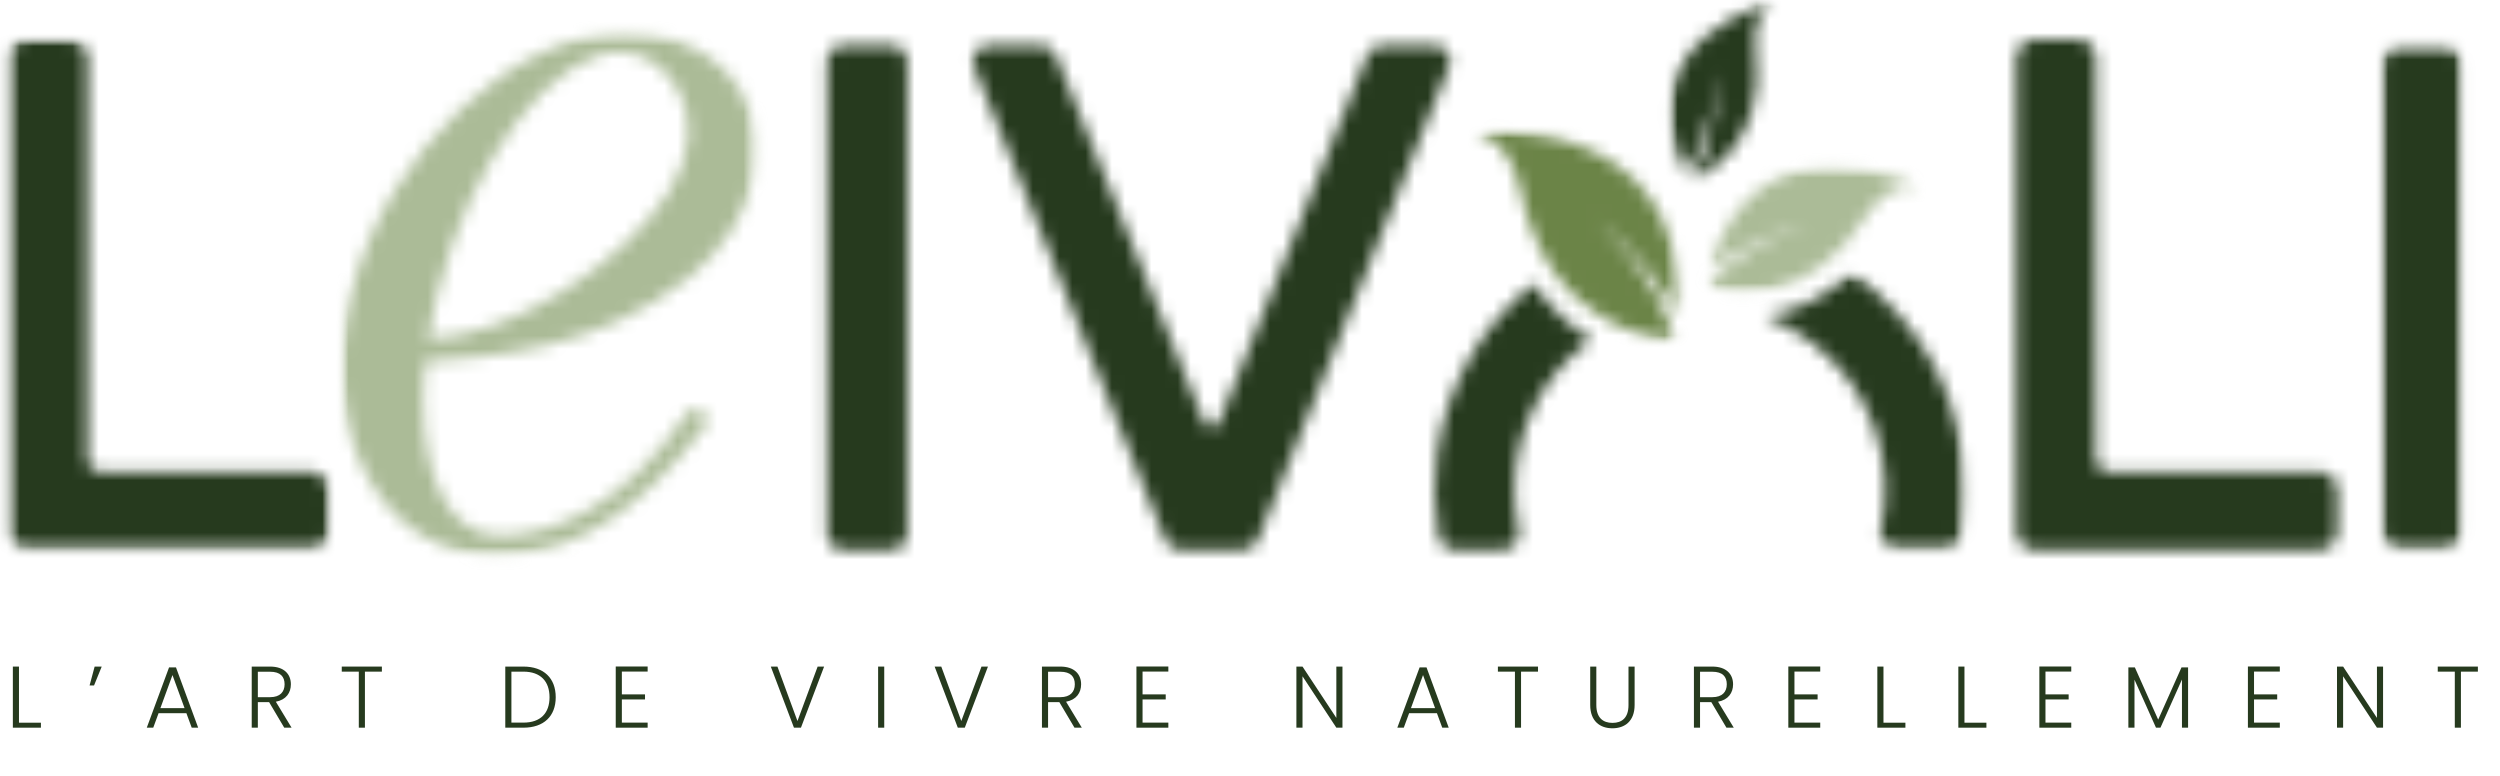 <svg xmlns="http://www.w3.org/2000/svg" fill="none" viewBox="0 0 190 59" height="59" width="190">
<path fill="#263A1E" d="M0.977 50.66H1.442V54.925H3.11V55.304H0.977V50.66Z"></path>
<path fill="#263A1E" d="M7.147 52.095H6.808L7.193 50.66H7.731L7.147 52.095Z"></path>
<path fill="#263A1E" d="M14.57 55.304L14.165 54.201H12.052L11.647 55.304H11.155L12.849 50.72H13.374L15.061 55.304H14.57ZM14.025 53.816L13.108 51.305L12.191 53.816H14.025Z"></path>
<path fill="#263A1E" d="M21.629 52.009C21.629 51.424 21.31 51.052 20.526 51.052H19.596V52.985H20.532C21.29 52.985 21.629 52.574 21.629 52.009ZM19.131 50.66H20.526C21.602 50.66 22.107 51.245 22.107 52.009C22.107 52.647 21.748 53.185 20.964 53.331L22.16 55.304H21.602L20.453 53.364H19.596V55.304H19.131V50.66Z"></path>
<path fill="#263A1E" d="M25.974 51.045V50.66H29.023V51.045H27.734V55.304H27.269V51.045H25.974Z"></path>
<path fill="#263A1E" d="M39.777 50.66C41.325 50.66 42.235 51.537 42.235 52.992C42.235 54.434 41.325 55.304 39.777 55.304H38.402V50.66H39.777ZM38.867 54.919H39.777C41.093 54.919 41.764 54.188 41.764 52.992C41.764 51.79 41.093 51.045 39.777 51.045H38.867V54.919Z"></path>
<path fill="#263A1E" d="M49.221 50.654V51.039H47.261V52.773H49.021V53.158H47.261V54.919H49.221V55.304H46.796V50.654H49.221Z"></path>
<path fill="#263A1E" d="M60.607 54.799L62.141 50.66H62.633L60.872 55.304H60.341L58.58 50.66H59.085L60.607 54.799Z"></path>
<path fill="#263A1E" d="M66.737 55.304V50.66H67.202V55.304H66.737Z"></path>
<path fill="#263A1E" d="M73.058 54.799L74.593 50.66H75.085L73.324 55.304H72.793L71.032 50.66H71.537L73.058 54.799Z"></path>
<path fill="#263A1E" d="M81.686 52.009C81.686 51.424 81.367 51.052 80.583 51.052H79.653V52.985H80.59C81.347 52.985 81.686 52.574 81.686 52.009ZM79.188 50.66H80.583C81.66 50.66 82.165 51.245 82.165 52.009C82.165 52.647 81.806 53.185 81.022 53.331L82.218 55.304H81.66L80.51 53.364H79.653V55.304H79.188V50.66Z"></path>
<path fill="#263A1E" d="M88.794 50.654V51.039H86.834V52.773H88.594V53.158H86.834V54.919H88.794V55.304H86.369V50.654H88.794Z"></path>
<path fill="#263A1E" d="M101.562 50.66H102.027V55.304H101.562L98.991 51.398V55.304H98.526V50.66H98.991L101.562 54.56V50.66Z"></path>
<path fill="#263A1E" d="M109.611 55.304L109.206 54.201H107.093L106.688 55.304H106.196L107.891 50.72H108.415L110.103 55.304H109.611ZM109.066 53.816L108.15 51.305L107.233 53.816H109.066Z"></path>
<path fill="#263A1E" d="M113.84 51.045V50.66H116.889V51.045H115.6V55.304H115.135V51.045H113.84Z"></path>
<path fill="#263A1E" d="M120.856 53.577V50.66H121.321V53.583C121.321 54.547 121.826 54.939 122.55 54.939C123.274 54.939 123.766 54.547 123.766 53.583V50.66H124.231V53.577C124.231 54.806 123.487 55.35 122.543 55.35C121.6 55.35 120.856 54.806 120.856 53.577Z"></path>
<path fill="#263A1E" d="M131.236 52.009C131.236 51.424 130.917 51.052 130.133 51.052H129.203V52.985H130.14C130.897 52.985 131.236 52.574 131.236 52.009ZM128.738 50.66H130.133C131.209 50.66 131.714 51.245 131.714 52.009C131.714 52.647 131.356 53.185 130.572 53.331L131.767 55.304H131.209L130.06 53.364H129.203V55.304H128.738V50.66Z"></path>
<path fill="#263A1E" d="M138.338 50.654V51.039H136.378V52.773H138.138V53.158H136.378V54.919H138.338V55.304H135.913V50.654H138.338Z"></path>
<path fill="#263A1E" d="M142.678 50.66H143.144V54.925H144.811V55.304H142.678V50.66Z"></path>
<path fill="#263A1E" d="M148.834 50.66H149.299V54.925H150.967V55.304H148.834V50.66Z"></path>
<path fill="#263A1E" d="M157.416 50.654V51.039H155.456V52.773H157.217V53.158H155.456V54.919H157.416V55.304H154.991V50.654H157.416Z"></path>
<path fill="#263A1E" d="M161.756 55.304V50.72H162.248L164.022 54.693L165.795 50.72H166.294V55.304H165.829V51.643L164.194 55.304H163.855L162.221 51.657V55.304H161.756Z"></path>
<path fill="#263A1E" d="M173.266 50.654V51.039H171.306V52.773H173.067V53.158H171.306V54.919H173.266V55.304H170.841V50.654H173.266Z"></path>
<path fill="#263A1E" d="M180.648 50.66H181.113V55.304H180.648L178.077 51.398V55.304H177.612V50.66H178.077L180.648 54.56V50.66Z"></path>
<path fill="#263A1E" d="M185.269 51.045V50.66H188.319V51.045H187.03V55.304H186.565V51.045H185.269Z"></path>
<mask height="18" width="17" y="9" x="111" maskUnits="userSpaceOnUse" style="mask-type:luminance" id="mask0_14_10886">
<path fill="white" d="M127.747 9.844H111.77V26.004H127.747V9.844Z"></path>
</mask>
<g mask="url(#mask0_14_10886)">
<mask height="17" width="17" y="9" x="111" maskUnits="userSpaceOnUse" style="mask-type:luminance" id="mask1_14_10886">
<path fill="white" d="M127.57 23.9C128.323 8.149 111.792 9.987 111.792 9.987C113.873 10.242 115.091 12.213 115.506 14.289C117.732 25.218 126.252 25.81 127.293 25.838C126.845 24.144 125.499 20.789 121.436 16.67C121.436 16.67 125.461 20.069 127.564 23.9"></path>
</mask>
<g mask="url(#mask1_14_10886)">
<path fill="#6B8447" d="M189.798 -2.602H-2.106V44.955H189.798V-2.602Z"></path>
</g>
</g>
<mask height="39" width="38" y="3" x="73" maskUnits="userSpaceOnUse" style="mask-type:luminance" id="mask2_14_10886">
<path fill="white" d="M110.014 3.975C109.798 3.654 109.438 3.466 109.051 3.466H104.992C104.511 3.466 104.096 3.748 103.913 4.196L92.647 32.083C92.53 32.365 92.276 32.47 92.076 32.47C91.877 32.47 91.617 32.365 91.506 32.083L80.234 4.196C80.057 3.754 79.631 3.466 79.155 3.466H75.102C74.715 3.466 74.355 3.654 74.139 3.975C73.923 4.296 73.879 4.706 74.022 5.06L88.561 41.051C88.738 41.494 89.159 41.782 89.64 41.782H94.501C94.983 41.782 95.398 41.5 95.581 41.051L110.125 5.06C110.274 4.7 110.23 4.291 110.008 3.975"></path>
</mask>
<g mask="url(#mask2_14_10886)">
<path fill="#263A1E" d="M189.798 -2.602H-2.106V44.955H189.798V-2.602Z"></path>
</g>
<mask height="39" width="7" y="3" x="62" maskUnits="userSpaceOnUse" style="mask-type:luminance" id="mask3_14_10886">
<path fill="white" d="M67.756 3.466H64.063C63.404 3.466 62.867 3.997 62.867 4.662V40.587C62.867 41.245 63.404 41.782 64.063 41.782H67.756C68.415 41.782 68.952 41.251 68.952 40.587V4.662C68.952 4.003 68.42 3.466 67.756 3.466Z"></path>
</mask>
<g mask="url(#mask3_14_10886)">
<path fill="#263A1E" d="M189.797 -2.602H-2.107V44.955H189.797V-2.602Z"></path>
</g>
<mask height="41" width="33" y="2" x="25" maskUnits="userSpaceOnUse" style="mask-type:luminance" id="mask4_14_10886">
<path fill="white" d="M57.519 2.414H25.94V42.352H57.519V2.414Z"></path>
</mask>
<g mask="url(#mask4_14_10886)">
<mask height="41" width="33" y="2" x="25" maskUnits="userSpaceOnUse" style="mask-type:luminance" id="mask5_14_10886">
<path fill="white" d="M32.318 27.471C31.538 35.128 33.719 40.719 37.96 40.719C42.201 40.719 47.571 38.317 52.26 31.346C52.443 31.075 52.814 30.992 53.096 31.175L53.5 31.435C53.794 31.623 53.866 32.033 53.65 32.31C48.59 38.881 43.651 42.231 37.589 42.231C29.384 42.231 23.942 33.323 26.683 22.333C29.423 11.344 39.305 2.441 47.51 2.441C53.373 2.441 58.422 6.477 57.37 13.088C56.9 16.044 54.884 19.067 52.371 21.082C45.412 26.652 37.262 27.122 32.324 27.477M33.232 22.339C32.944 23.513 32.717 24.648 32.545 25.76C38.779 25.611 47.372 20.052 50.843 14.588C54.392 8.996 50.865 3.958 47.139 3.958C41.99 3.958 35.767 12.191 33.237 22.344L33.232 22.339Z"></path>
</mask>
<g mask="url(#mask5_14_10886)">
<path fill="#ABBB97" d="M189.798 -2.602H-2.106V44.955H189.798V-2.602Z"></path>
</g>
</g>
<mask height="40" width="26" y="2" x="0" maskUnits="userSpaceOnUse" style="mask-type:luminance" id="mask6_14_10886">
<path fill="white" d="M25.198 2.973H0.49V41.799H25.198V2.973Z"></path>
</mask>
<g mask="url(#mask6_14_10886)">
<mask height="40" width="26" y="2" x="0" maskUnits="userSpaceOnUse" style="mask-type:luminance" id="mask7_14_10886">
<path fill="white" d="M23.615 35.842H7.504C7.028 35.842 6.652 35.46 6.652 34.989V4.396C6.652 3.621 6.026 2.995 5.251 2.995H2.018C1.243 2.995 0.617 3.621 0.617 4.396V40.393C0.617 41.168 1.243 41.793 2.018 41.793H23.615C24.39 41.793 25.016 41.168 25.016 40.393V37.243C25.016 36.468 24.39 35.842 23.615 35.842Z"></path>
</mask>
<g mask="url(#mask7_14_10886)">
<path fill="#263A1E" d="M189.797 -2.602H-2.107V44.955H189.797V-2.602Z"></path>
</g>
</g>
<mask height="11" width="17" y="12" x="129" maskUnits="userSpaceOnUse" style="mask-type:luminance" id="mask8_14_10886">
<path fill="white" d="M145.95 12.628H129.601V22.289H145.95V12.628Z"></path>
</mask>
<g mask="url(#mask8_14_10886)">
<mask height="11" width="17" y="12" x="129" maskUnits="userSpaceOnUse" style="mask-type:luminance" id="mask9_14_10886">
<path fill="white" d="M129.861 20.473C132.695 18.281 137.407 17.008 137.407 17.008C132.518 18.785 130.47 20.844 129.728 21.819C130.946 22.201 137.23 23.723 141.847 16.393C142.755 14.937 144.25 13.791 145.899 14.19C145.899 14.19 133.714 7.967 129.861 20.473Z"></path>
</mask>
<g mask="url(#mask9_14_10886)">
<path fill="#ABBB97" d="M189.797 -2.602H-2.107V44.955H189.797V-2.602Z"></path>
</g>
</g>
<mask height="14" width="9" y="0" x="126" maskUnits="userSpaceOnUse" style="mask-type:luminance" id="mask10_14_10886">
<path fill="white" d="M134.988 7.62939e-06H126.817V13.935H134.988V7.62939e-06Z"></path>
</mask>
<g mask="url(#mask10_14_10886)">
<mask height="14" width="9" y="0" x="126" maskUnits="userSpaceOnUse" style="mask-type:luminance" id="mask11_14_10886">
<path fill="white" d="M134.878 0.122C134.878 0.122 123.407 2.685 127.969 13.138C128.65 12.28 130.078 10.004 130.543 5.553C130.543 5.553 130.471 10.956 128.489 13.774C129.53 13.342 134.363 10.94 133.427 3.737C133.239 2.298 133.594 0.753 134.878 0.127"></path>
</mask>
<g mask="url(#mask11_14_10886)">
<path fill="#263A1E" d="M189.798 -2.602H-2.106V44.955H189.798V-2.602Z"></path>
</g>
</g>
<mask height="21" width="12" y="21" x="109" maskUnits="userSpaceOnUse" style="mask-type:luminance" id="mask12_14_10886">
<path fill="white" d="M116.552 21.558C112.616 24.736 109.92 29.315 109.211 34.48C108.923 36.556 108.967 38.66 109.327 40.73C109.438 41.345 109.958 41.793 110.578 41.793H114.194C114.576 41.793 114.935 41.622 115.174 41.323C115.417 41.018 115.511 40.625 115.423 40.243C115.212 39.263 115.102 38.25 115.102 37.237C115.102 32.636 117.322 28.412 120.959 25.805C119.431 24.891 117.87 23.54 116.558 21.558"></path>
</mask>
<g mask="url(#mask12_14_10886)">
<path fill="#263A1E" d="M189.797 -2.602H-2.107V44.955H189.797V-2.602Z"></path>
</g>
<mask height="22" width="17" y="20" x="133" maskUnits="userSpaceOnUse" style="mask-type:luminance" id="mask13_14_10886">
<path fill="white" d="M149.482 20.617H133.875V41.793H149.482V20.617Z"></path>
</mask>
<g mask="url(#mask13_14_10886)">
<mask height="22" width="16" y="20" x="134" maskUnits="userSpaceOnUse" style="mask-type:luminance" id="mask14_14_10886">
<path fill="white" d="M140.712 20.689C138.47 22.865 136.089 23.745 134.046 24.022L134.185 24.077C139.466 26.104 143.026 31.042 143.253 36.65C143.303 37.863 143.198 39.069 142.943 40.238C142.86 40.625 142.943 41.018 143.192 41.323C143.43 41.616 143.785 41.793 144.172 41.793H147.787C148.402 41.793 148.928 41.361 149.028 40.769C149.232 39.601 149.338 38.416 149.338 37.237C149.338 30.505 145.988 24.382 140.695 20.695"></path>
</mask>
<g mask="url(#mask14_14_10886)">
<path fill="#263A1E" d="M189.798 -2.602H-2.106V44.955H189.798V-2.602Z"></path>
</g>
</g>
<mask height="40" width="25" y="2" x="153" maskUnits="userSpaceOnUse" style="mask-type:luminance" id="mask15_14_10886">
<path fill="white" d="M176.245 35.842H160.134C159.664 35.842 159.282 35.46 159.282 34.989V4.396C159.282 3.621 158.656 2.995 157.881 2.995H154.642C153.867 2.995 153.242 3.621 153.242 4.396V40.393C153.242 41.168 153.867 41.793 154.642 41.793H176.245C177.02 41.793 177.646 41.168 177.646 40.393V37.243C177.646 36.468 177.02 35.842 176.245 35.842Z"></path>
</mask>
<g mask="url(#mask15_14_10886)">
<path fill="#263A1E" d="M189.798 -2.602H-2.106V44.955H189.798V-2.602Z"></path>
</g>
<mask height="39" width="8" y="3" x="180" maskUnits="userSpaceOnUse" style="mask-type:luminance" id="mask16_14_10886">
<path fill="white" d="M187.195 3.344H180.878V41.799H187.195V3.344Z"></path>
</mask>
<g mask="url(#mask16_14_10886)">
<mask height="39" width="7" y="3" x="181" maskUnits="userSpaceOnUse" style="mask-type:luminance" id="mask17_14_10886">
<path fill="white" d="M185.662 3.466H182.495C181.687 3.466 181.034 4.119 181.034 4.927V40.332C181.034 41.14 181.687 41.793 182.495 41.793H185.662C186.47 41.793 187.124 41.14 187.124 40.332V4.927C187.124 4.119 186.47 3.466 185.662 3.466Z"></path>
</mask>
<g mask="url(#mask17_14_10886)">
<path fill="#263A1E" d="M189.797 -2.602H-2.107V44.955H189.797V-2.602Z"></path>
</g>
</g>
</svg>
